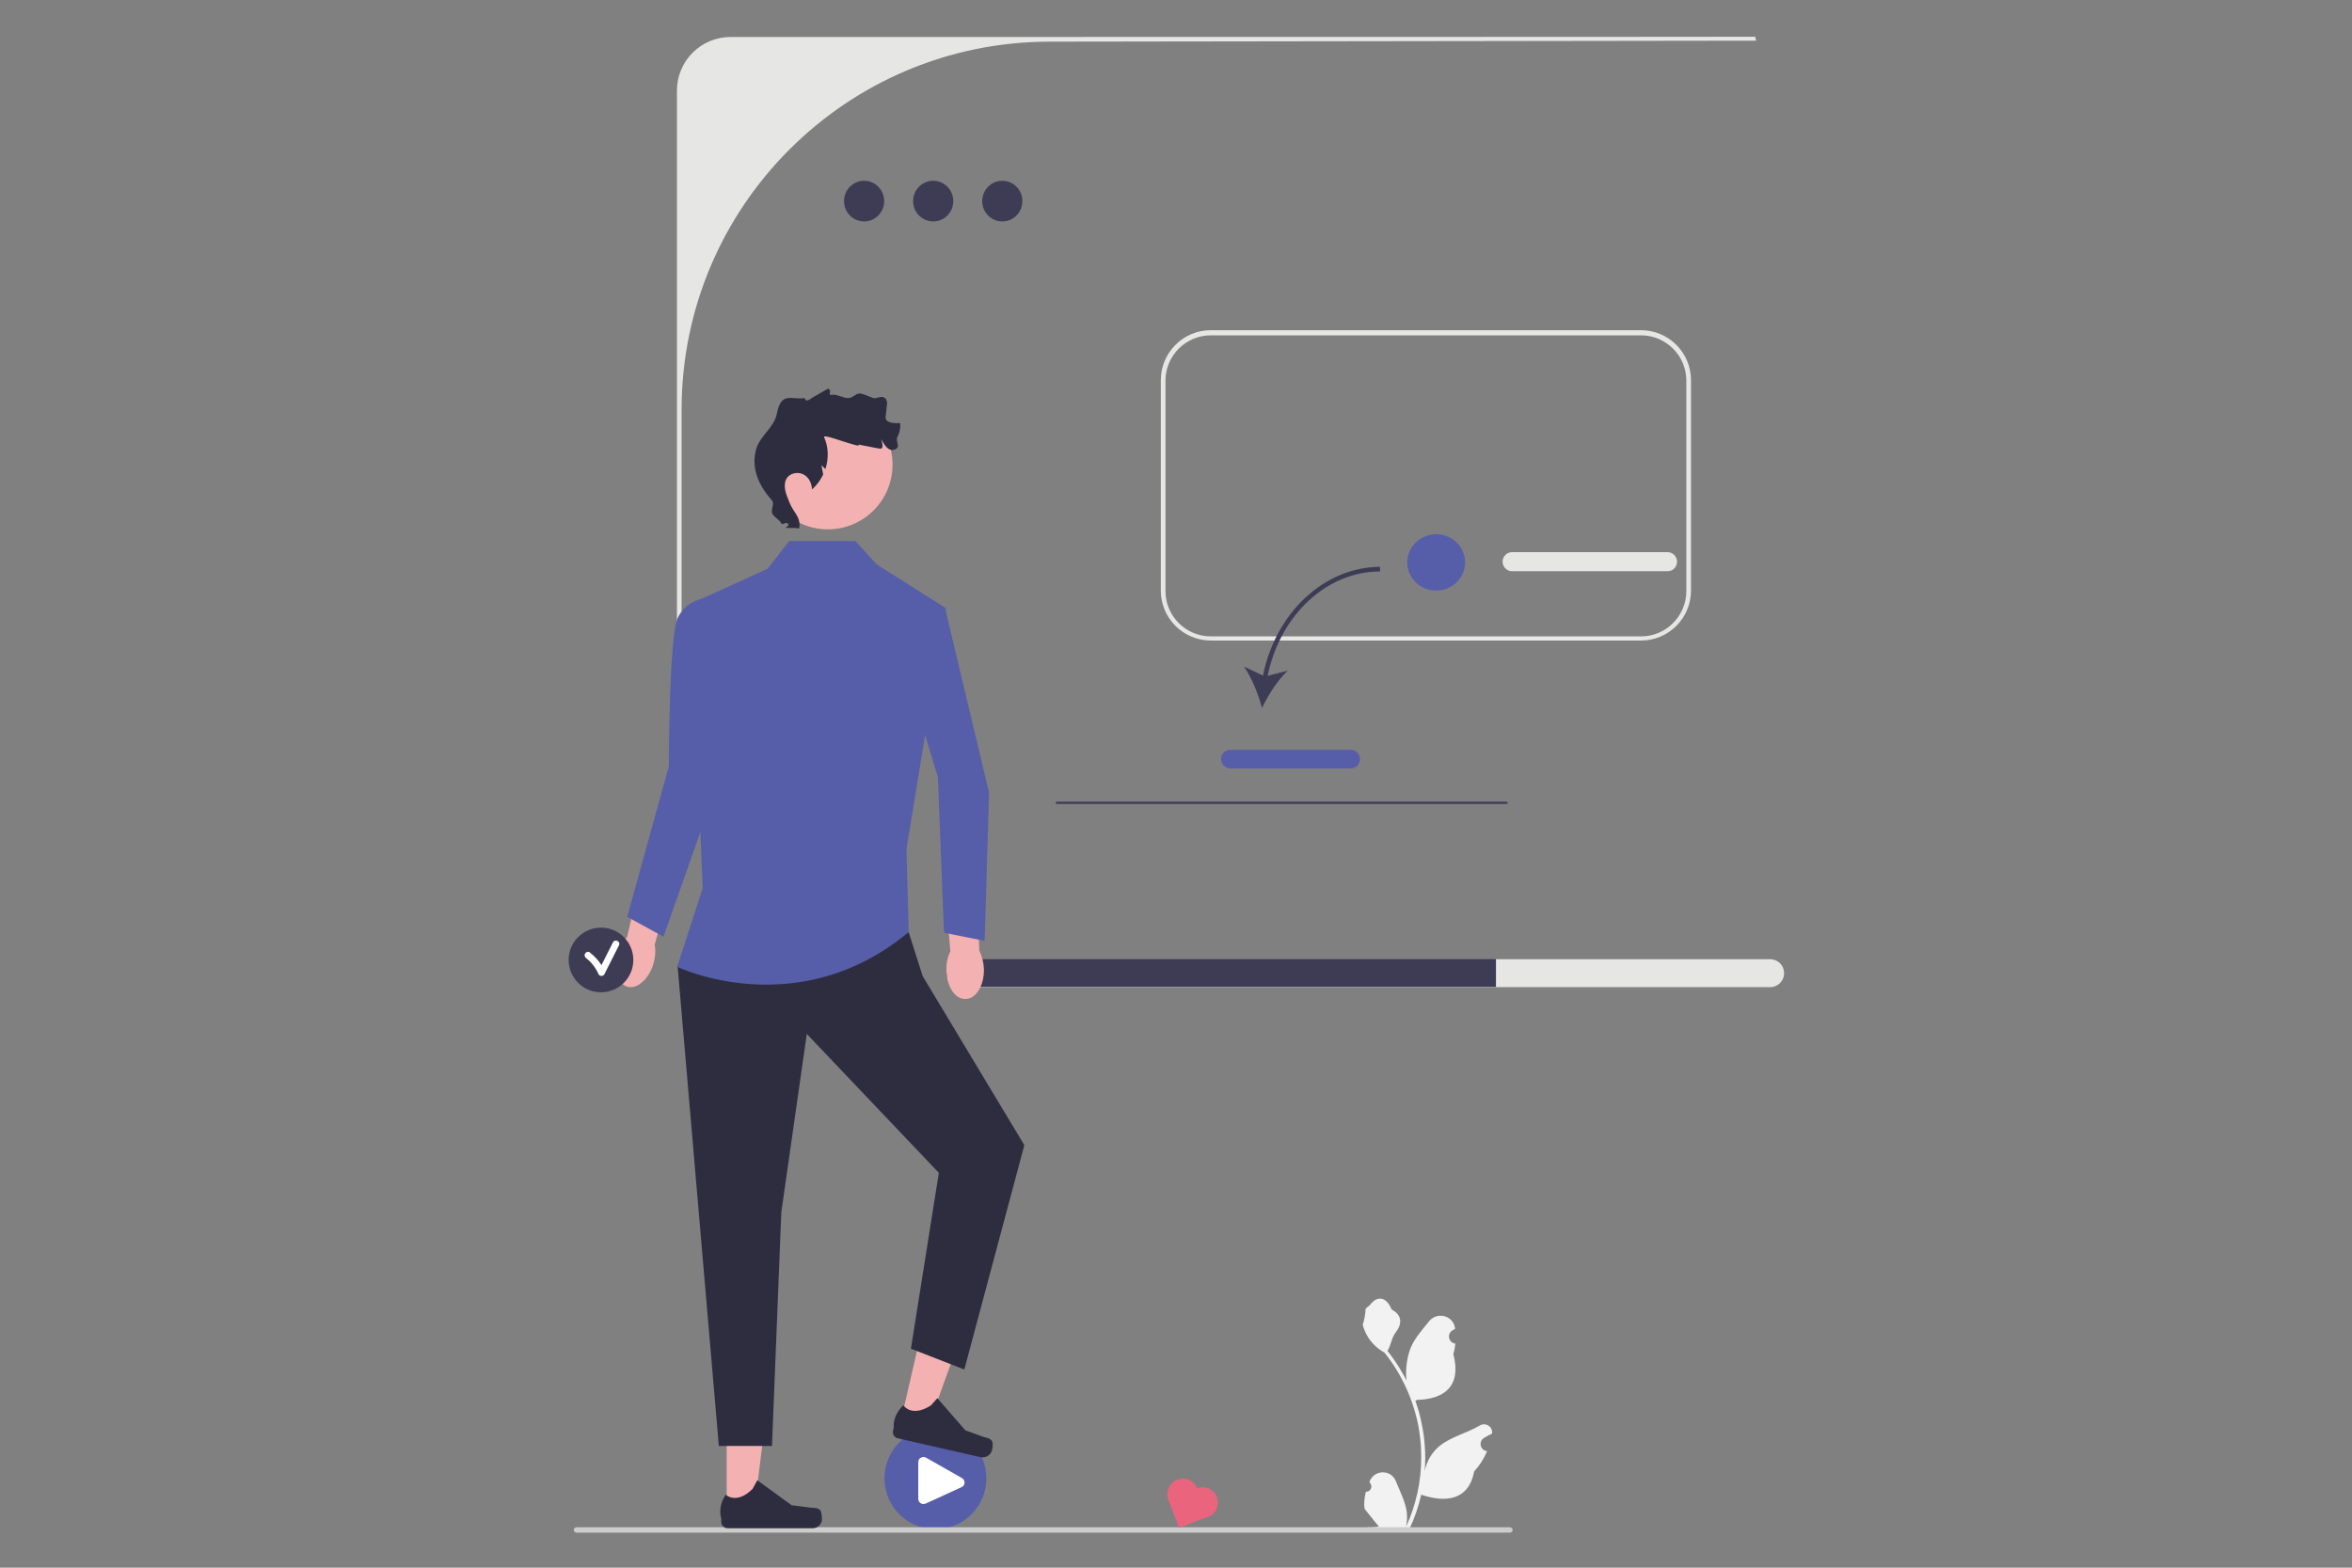 <?xml version="1.0" encoding="utf-8"?>
<!-- Generator: Adobe Illustrator 27.9.6, SVG Export Plug-In . SVG Version: 9.03 Build 54986)  -->
<svg version="1.1" id="レイヤー_1" xmlns="http://www.w3.org/2000/svg" xmlns:xlink="http://www.w3.org/1999/xlink" x="0px"
	 y="0px" viewBox="0 0 960 640" style="enable-background:new 0 0 960 640;" xml:space="preserve">
<rect x="0" y="0" width="960" height="640" fill="#808080" stroke="none"/>
<style type="text/css">
	.st0{fill:#565EA9;}
	.st1{fill:#FFFFFF;}
	.st2{fill:#F2F2F2;}
	.st3{fill:#CCCCCC;}
	.st4{fill:#E6E6E5;}
	.st5{fill:#3E3C55;}
	.st6{fill:#EB647E;}
	.st7{fill:#F4B1B2;}
	.st8{fill:#2E2D40;}
</style>
<g>
	<circle class="st0" cx="381.8" cy="603.5" r="20.8"/>
	<path class="st1" d="M376.9,614c-0.4,0-0.8-0.1-1.1-0.3c-0.6-0.4-1-1.1-1-1.8v-15c0-0.8,0.4-1.5,1.1-1.8c0.7-0.4,1.5-0.4,2.1,0
		l14.6,8.3c0.7,0.4,1.1,1.1,1.1,1.9c0,0.8-0.5,1.5-1.2,1.8l-14.6,6.7C377.5,614,377.2,614,376.9,614z"/>
</g>
<g>
	<path class="st2" d="M557.5,609c2,0.1,3-2.3,1.6-3.7l-0.1-0.6c0,0,0-0.1,0.1-0.1c2-4.7,8.7-4.7,10.6,0c1.7,4.2,3.9,8.4,4.5,12.8
		c0.2,2,0.1,3.9-0.3,5.9c4.1-8.9,6.2-18.6,6.2-28.4c0-2.5-0.1-4.9-0.4-7.4c-0.2-2-0.5-4-0.9-6c-2.2-10.7-6.9-20.8-13.7-29.3
		c-3.3-1.8-6-4.6-7.6-7.9c-0.6-1.2-1.1-2.5-1.3-3.8c0.4,0,1.4-5.6,1.1-6c0.5-0.8,1.4-1.2,2-1.9c2.8-3.8,6.7-3.2,8.7,2
		c4.3,2.2,4.4,5.8,1.7,9.3c-1.7,2.2-1.9,5.2-3.4,7.6c0.2,0.2,0.3,0.4,0.5,0.6c2.8,3.6,5.2,7.4,7.3,11.5c-0.6-4.5,0.3-9.9,1.7-13.4
		c1.7-4,4.7-7.3,7.5-10.8c3.3-4.1,10-2.3,10.6,2.9c0,0.1,0,0.1,0,0.2c-0.4,0.2-0.8,0.5-1.2,0.7c-2.2,1.5-1.4,4.9,1.2,5.3l0.1,0
		c-0.1,1.5-0.4,2.9-0.8,4.3c3.5,13.5-4.1,18.4-14.8,18.7c-0.2,0.1-0.5,0.2-0.7,0.4c1.1,3.1,2,6.2,2.6,9.4c0.6,2.8,1,5.7,1.2,8.5
		c0.3,3.6,0.3,7.3,0,10.9l0-0.1c0.8-4,2.9-7.7,6.1-10.3c4.7-3.8,11.3-5.3,16.3-8.3c2.4-1.5,5.5,0.4,5.1,3.2l0,0.1
		c-0.8,0.3-1.5,0.7-2.2,1.1c-0.4,0.2-0.8,0.5-1.2,0.7c-2.2,1.5-1.4,4.9,1.2,5.3l0.1,0c0,0,0.1,0,0.1,0c-1.3,3.1-3.1,5.9-5.3,8.3
		c-2.2,11.8-11.6,12.9-21.6,9.5h0c-1.1,4.8-2.7,9.5-4.8,13.9h-17c-0.1-0.2-0.1-0.4-0.2-0.6c1.6,0.1,3.2,0,4.7-0.3
		c-1.3-1.5-2.5-3.1-3.8-4.7c0,0-0.1-0.1-0.1-0.1c-0.6-0.8-1.3-1.6-1.9-2.4l0,0C556.6,613.8,556.9,611.4,557.5,609L557.5,609
		L557.5,609z"/>
	<path class="st3" d="M234.2,624.6c0,0.6,0.5,1.1,1.1,1.1h381c0.6,0,1.1-0.5,1.1-1.1c0-0.6-0.5-1.1-1.1-1.1h-381
		C234.7,623.5,234.2,624,234.2,624.6z"/>
</g>
<g>
	<path class="st4" d="M722.5,391.6H391.9c-3.1,0-5.7,2.5-5.7,5.7c0,3.1,2.5,5.7,5.7,5.7h330.6c3.1,0,5.7-2.5,5.7-5.7
		C728.2,394.1,725.7,391.6,722.5,391.6z"/>
	<path class="st5" d="M610.6,391.6v11.3H391.9c-3.1,0-5.7-2.5-5.7-5.7c0-3.1,2.5-5.7,5.7-5.7H610.6z"/>
</g>
<path class="st6" d="M488.6,607.6L488.6,607.6c-1.2-3.2-4.8-4.8-8.1-3.5h0c-3.2,1.2-4.8,4.8-3.6,8l-0.1,0l4.5,11.6l10.7-4.1
	c0.4-0.1,0.7-0.2,1.1-0.3h0c3.2-1.2,4.8-4.8,3.6-8.1l0,0C495.4,607.9,491.8,606.3,488.6,607.6L488.6,607.6L488.6,607.6z"/>
<path class="st4" d="M298.2,15.1c-12.1,0-21.9,9.8-21.9,21.9v307.3h1.9v-177c0-83,67.3-150.3,150.3-150.3l288.3-0.4l-0.4-1.6
	C716.5,15.1,298.2,15.1,298.2,15.1z"/>
<ellipse class="st5" cx="352.7" cy="82.1" rx="8.2" ry="8.3"/>
<ellipse class="st5" cx="380.9" cy="82.1" rx="8.2" ry="8.3"/>
<ellipse class="st5" cx="409.1" cy="82.1" rx="8.2" ry="8.3"/>
<g>
	<polygon class="st7" points="296.6,617.1 307.8,617.1 313.1,573.9 296.6,573.9 	"/>
	<path class="st8" d="M335,616.9L335,616.9c0.3,0.6,0.5,2.5,0.5,3.2l0,0c0,2.1-1.7,3.8-3.8,3.8H297c-1.4,0-2.6-1.2-2.6-2.6v-1.4
		c0,0-1.7-4.3,1.8-9.7c0,0,4.4,4.2,11-2.4l1.9-3.5l14,10.2l7.8,1C332.6,615.7,334.1,615.4,335,616.9L335,616.9L335,616.9z"/>
</g>
<g>
	<polygon class="st7" points="367.6,580.5 378.6,583 393.4,542.1 377.3,538.4 	"/>
	<path class="st8" d="M405.1,588.8L405.1,588.8c0.2,0.7,0,2.5-0.2,3.2l0,0c-0.5,2-2.5,3.3-4.6,2.9l-33.8-7.7c-1.4-0.3-2.3-1.7-2-3.1
		l0.3-1.4c0,0-0.7-4.6,3.9-9c0,0,3.3,5.1,11.2,0.1l2.7-3l11.4,13.1l7.4,2.7C403.1,587.1,404.6,587.2,405.1,588.8L405.1,588.8
		L405.1,588.8z"/>
</g>
<polygon class="st8" points="289.7,376.8 276.6,394.7 293.4,590.3 315.1,590.3 318.9,494.9 329.3,422.1 383.2,478.8 371.8,550.6 
	393.6,559.1 418.1,467.5 376.6,398.5 370.9,380.6 "/>
<path class="st0" d="M349.2,220.9h-27.1l-8.8,11.3l-31.2,14.2l4.7,116.2l-10.4,32.1c0,0,49.1,23.6,94.5-14.2l-0.9-34l16.1-98.2
	l-28.3-17.9L349.2,220.9L349.2,220.9z"/>
<g>
	<path class="st7" d="M252.2,389.2c0.8-2.8,2.2-5.1,3.8-6.8l6.2-27l12.7,3.3l-7.7,27c0.5,2.3,0.3,5-0.5,7.8
		c-1.9,6.3-6.7,10.5-10.7,9.3C252.1,401.6,250.4,395.5,252.2,389.2L252.2,389.2L252.2,389.2z"/>
	<path class="st0" d="M296.7,248.4l-8.3-4.3c0,0-8,0.5-11.7,8c-3.7,7.4-3.7,60.7-3.7,60.7l-17,61.5l14.8,8.1l20.1-57L296.7,248.4
		L296.7,248.4z"/>
</g>
<g>
	<path class="st7" d="M386.3,396.1c-0.1-2.9,0.5-5.6,1.6-7.7l-2.3-27.6l13.2-0.7l0.9,28c1.1,2.1,1.8,4.7,1.9,7.6
		c0.1,6.6-3.2,12.1-7.4,12.1C389.9,408.1,386.4,402.8,386.3,396.1L386.3,396.1z"/>
	<path class="st0" d="M385.8,248.5l-9.2-1.5c0,0-7.4,3-8.7,11.1c-1.3,8.2,14.9,59,14.9,59l2.5,63.7l16.6,3.3l1.8-60.5L385.8,248.5
		L385.8,248.5z"/>
</g>
<circle class="st7" cx="337.9" cy="189.7" r="26.4"/>
<g>
	<ellipse class="st0" cx="586.2" cy="229.6" rx="11.8" ry="11.5"/>
	<path class="st4" d="M680.6,233.2h-63.4c-2.2,0-3.9-1.8-3.9-3.9c0-2.2,1.8-3.9,3.9-3.9h63.4c2.2,0,3.9,1.8,3.9,3.9
		C684.5,231.5,682.8,233.2,680.6,233.2z"/>
</g>
<g>
	<circle class="st5" cx="245.3" cy="391.9" r="13.2"/>
	<path class="st1" d="M252.1,384.2c-0.6-0.4-1.6-0.2-1.9,0.5c-1.6,3.1-3.1,6.2-4.7,9.3c-1.3-2-2.9-3.7-4.8-5.2
		c-0.6-0.5-1.6-0.1-1.9,0.5c-0.4,0.7-0.1,1.5,0.5,1.9c2.2,1.7,3.9,4,5,6.5c0.4,1,2,0.9,2.4,0c2-3.9,3.9-7.8,5.9-11.7
		C253,385.4,252.8,384.6,252.1,384.2z"/>
</g>
<path class="st4" d="M669.8,261.5H494.2c-11.2,0-20.4-9.1-20.4-20.4v-85.9c0-11.2,9.1-20.4,20.4-20.4h175.6
	c11.2,0,20.4,9.1,20.4,20.4v85.9C690.2,252.4,681,261.5,669.8,261.5z M494.2,136.9c-10.2,0-18.5,8.3-18.5,18.5v85.9
	c0,10.2,8.3,18.5,18.5,18.5h175.6c10.2,0,18.5-8.3,18.5-18.5v-85.9c0-10.2-8.3-18.5-18.5-18.5H494.2z"/>
<path class="st8" d="M367.4,172.7c-6.9,0.5-5.9-2.7-5.9-2.7l0.6-5.6c-0.2-1-0.5-1.8-1.2-2.1c-1.6-0.9-3.2,0.8-4.8,0.1
	c-1.5-0.6-3-1.3-4.6-1.7c-2-0.5-3,1.6-5.1,1.8c-2,0.2-5-1.8-7-1.3c-1.7,0.4,0.5-2.2-1.5-2.5l-6.6,3.8c0,0-2.5,2.2-2.8,0
	c-5.4,0.9-9.6-2.9-11.4,6.3c-1.1,5.8-6.9,9-8.5,14.7c-2.2,8.1,1.5,15.2,6.5,20.8c1.2,1.4-0.7,3.8,0.2,5.5c0.8,1.5,2.7,2.2,3.5,3.7
	c0.7,1.3,2-0.9,2.9,0.4c0.7,1-2,1.6-0.7,1.6c0.6,0,2.2,0.1,2.8,0c2.3,0.1,0.5,0.1,2.4,0.2c0.8-4.9-2.4-6.3-4.1-10.9
	c-0.6-1.6-1.3-3.1-1.6-4.7c-0.3-1.6-0.3-3.4,0.6-4.8c1.3-2.1,4.4-2.8,6.7-1.7c2.3,1.1,3.6,3.7,3.6,6.2c2-1.7,3.5-3.8,4.6-6.1
	l-0.7-3.7c0,0,0.9,0.7,1.6,1.5c1.4-4.3,1.3-9.1-0.6-13.2c1-0.8,8,2.3,14.1,3.7v-0.5l4.7,0.9c4.7,0.8,5.9,2,4.7-2.8
	c-0.4-1.6,1.9,5.7,5.7,3.8c2.4-1.2-0.5-3.4,1.1-5.6C367.3,176.1,367.6,174.4,367.4,172.7L367.4,172.7z"/>
<rect x="431" y="327.3" class="st5" width="184.3" height="0.9"/>
<g>
	<path class="st5" d="M515.5,275.8l-7.8-3.7c3.2,4.4,5.9,11.4,7.4,16.9c2.5-5.2,6.5-11.5,10.5-15.2l-8.2,2.1
		c5.1-24.8,24.1-42.6,45.9-42.6v-1.9C540.6,231.5,520.7,250,515.5,275.8z"/>
	<path class="st0" d="M551.3,313.7h-49.1c-2.1,0-3.8-1.7-3.8-3.8c0-2.1,1.7-3.8,3.8-3.8h49.1c2.1,0,3.8,1.7,3.8,3.8
		C555.1,312,553.4,313.7,551.3,313.7z"/>
</g>
<g>
</g>
<g>
</g>
<g>
</g>
<g>
</g>
<g>
</g>
<g>
</g>
</svg>
